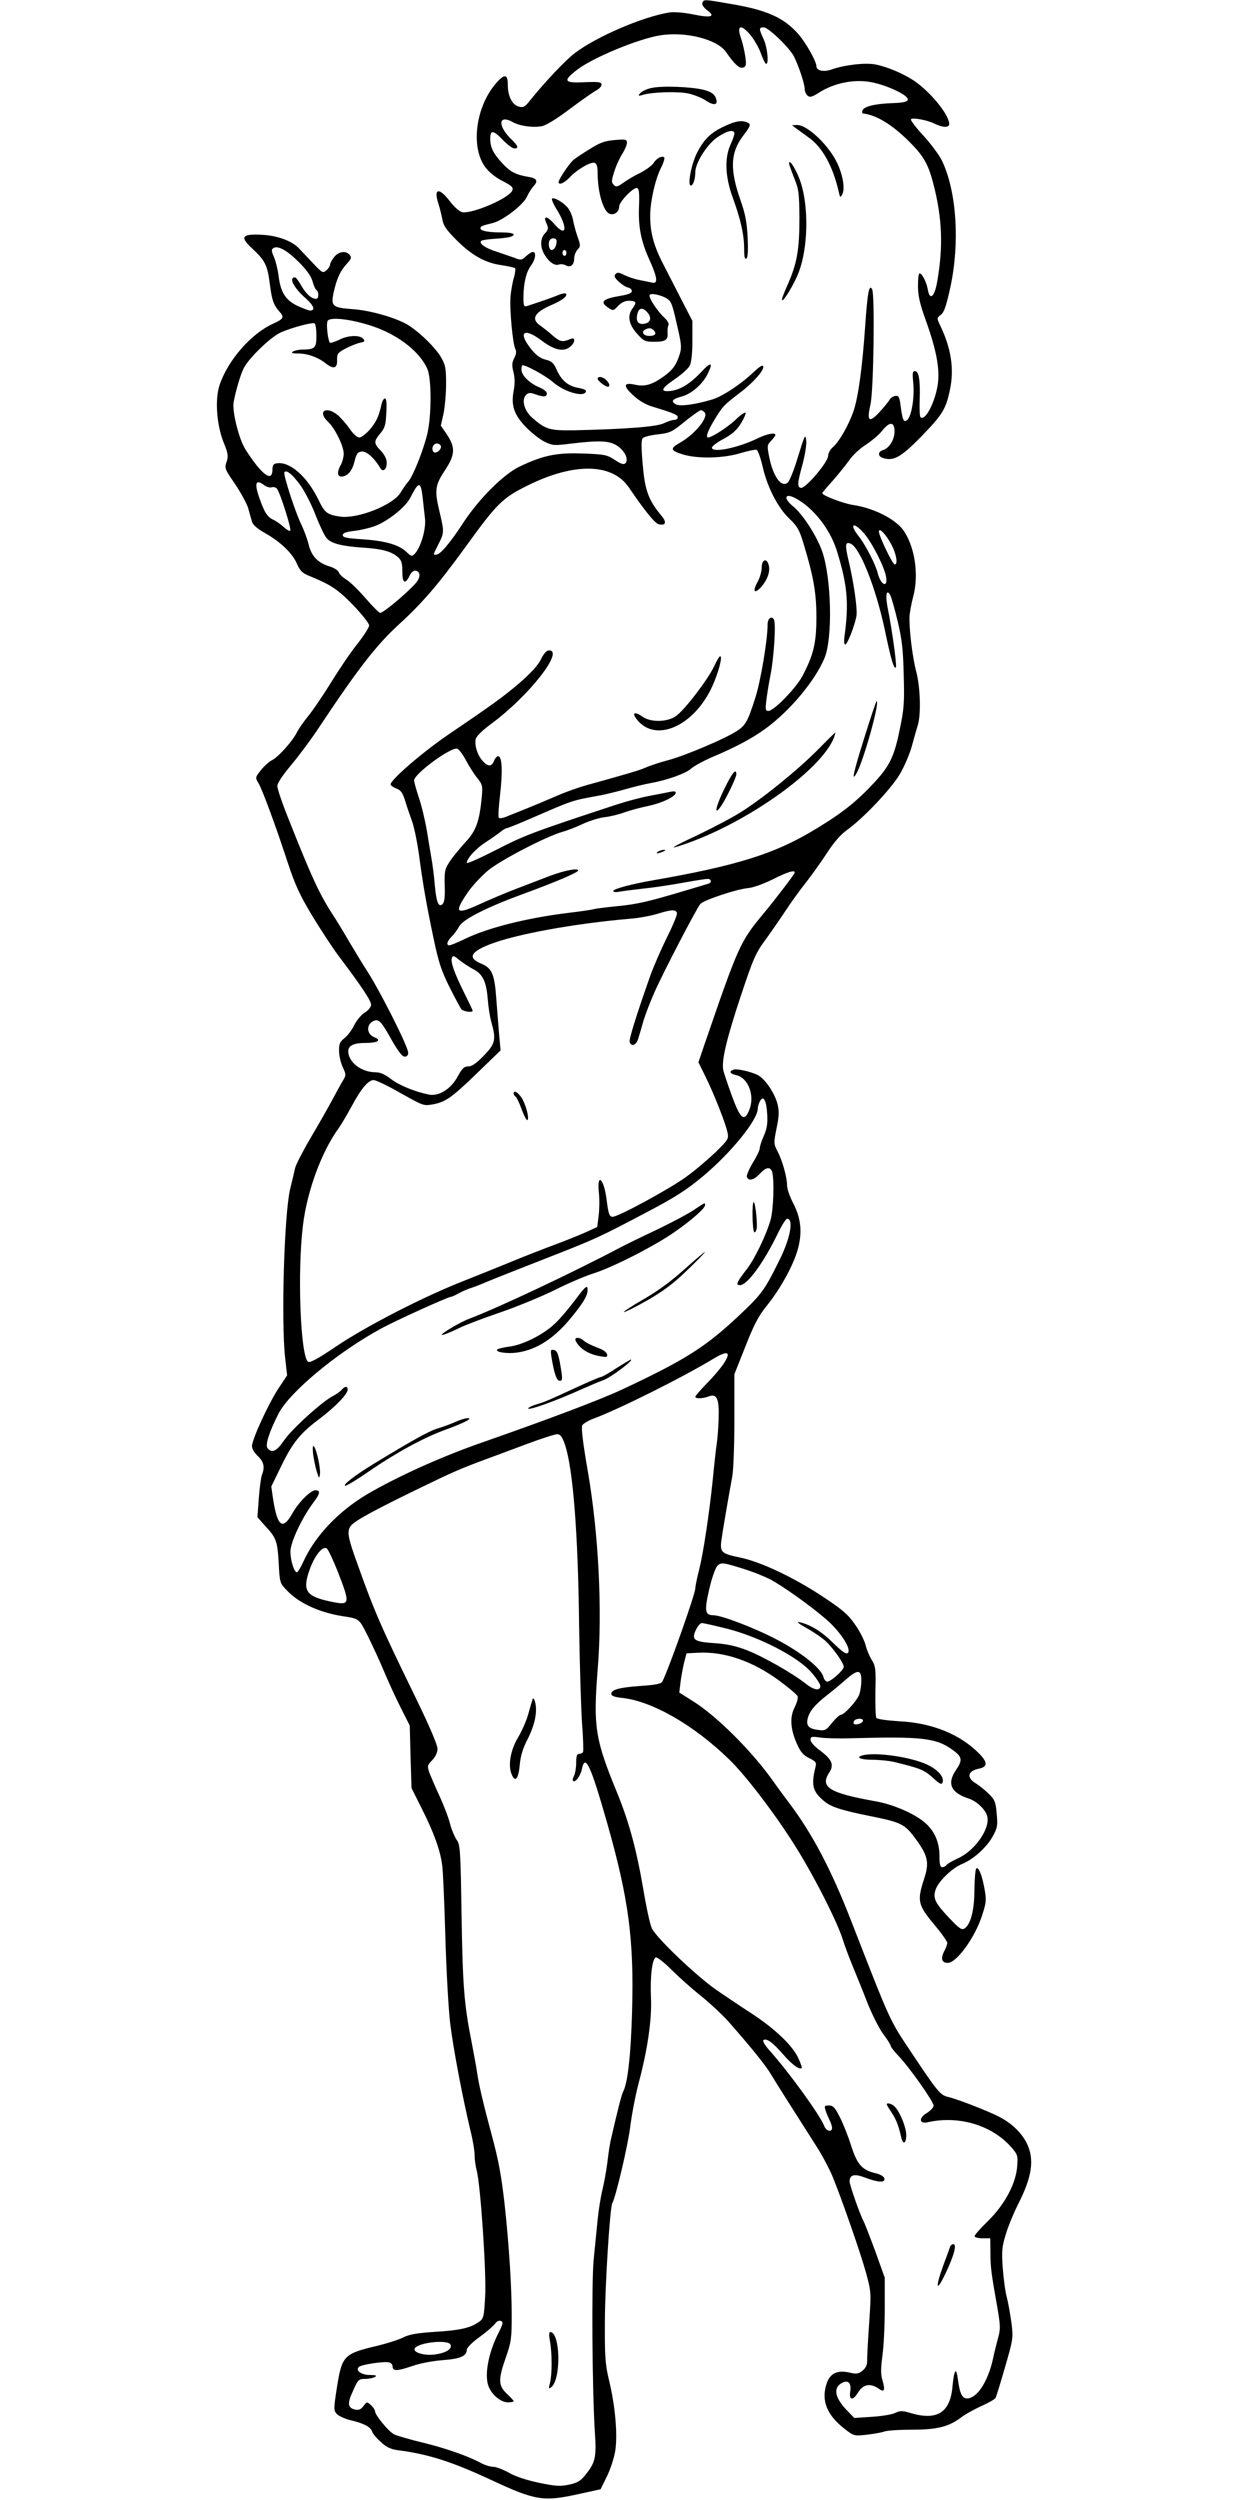 <?xml version="1.0" standalone="no"?>
<!DOCTYPE svg PUBLIC "-//W3C//DTD SVG 20010904//EN"
 "http://www.w3.org/TR/2001/REC-SVG-20010904/DTD/svg10.dtd">
<svg version="1.0" xmlns="http://www.w3.org/2000/svg"
 width="640pt" height="1280pt" viewBox="0 0 640 1280"
 preserveAspectRatio="xMidYMid meet">
<g transform="translate(0,1280) scale(0.1,-0.1)"
fill="#000000" stroke="none">
<path d="M3596 12785 c-3 -9 6 -23 24 -37 46 -33 22 -41 -70 -22 -50 10 -98
14 -124 10 -136 -22 -373 -124 -483 -208 -49 -37 -156 -151 -229 -242 -26 -33
-35 -38 -57 -32 -34 8 -57 53 -57 111 0 56 -16 59 -59 10 -110 -125 -134 -344
-48 -441 16 -20 49 -44 71 -56 55 -28 66 -37 59 -53 -15 -40 -210 -123 -258
-111 -14 4 -42 29 -62 56 -55 72 -84 66 -59 -11 8 -24 17 -62 21 -83 5 -31 21
-54 73 -106 78 -78 148 -117 232 -128 33 -5 63 -12 67 -15 3 -4 1 -24 -5 -46
-7 -21 -15 -65 -18 -97 -6 -63 11 -246 25 -272 6 -11 4 -26 -6 -45 -12 -24
-13 -38 -4 -72 7 -30 8 -60 1 -95 -14 -76 1 -122 62 -186 28 -29 71 -63 95
-75 43 -21 50 -21 139 -10 144 17 195 15 235 -12 39 -26 59 -71 41 -89 -8 -8
-22 -4 -54 17 -39 26 -51 29 -164 33 -133 5 -202 -9 -322 -66 -83 -39 -209
-165 -289 -287 -70 -107 -119 -165 -140 -165 -16 0 -17 -4 12 54 30 60 30 62
4 172 -25 105 -21 131 31 209 50 76 52 114 9 179 l-32 47 14 62 c7 34 13 103
13 153 0 80 -4 97 -26 135 -29 49 -103 122 -164 162 -56 37 -196 78 -287 84
-107 8 -114 15 -98 89 16 70 34 109 69 146 21 23 23 30 12 43 -19 23 -56 18
-79 -11 -12 -15 -21 -32 -21 -39 0 -6 -8 -20 -19 -29 -18 -16 -21 -14 -72 40
-30 32 -61 65 -70 74 -35 37 -112 65 -191 68 -101 5 -111 -11 -46 -71 65 -61
77 -84 89 -177 11 -87 19 -111 51 -147 25 -27 19 -37 -35 -61 -112 -51 -230
-186 -273 -314 -24 -74 -15 -201 20 -291 24 -58 26 -72 16 -102 -11 -32 -9
-37 44 -114 30 -45 60 -100 67 -124 6 -23 15 -53 19 -67 4 -17 27 -37 68 -60
79 -45 140 -103 163 -158 14 -33 28 -46 56 -58 116 -47 151 -70 231 -152 45
-47 82 -94 82 -104 0 -10 -26 -51 -58 -92 -33 -40 -93 -129 -135 -197 -42 -68
-95 -146 -118 -174 -22 -27 -49 -65 -59 -85 -24 -47 -95 -126 -127 -142 -15
-7 -40 -30 -57 -51 -29 -37 -30 -38 -13 -66 21 -35 91 -226 150 -407 38 -115
61 -165 125 -272 44 -72 104 -164 134 -204 120 -159 168 -232 168 -252 -1 -13
-14 -29 -33 -41 -18 -11 -41 -39 -53 -63 -11 -24 -34 -54 -50 -67 -24 -19 -29
-30 -28 -67 0 -24 9 -61 19 -82 17 -36 17 -41 3 -65 -9 -14 -34 -60 -56 -101
-22 -41 -72 -129 -111 -195 -39 -66 -75 -136 -80 -155 -4 -19 -16 -69 -26
-110 -30 -132 -46 -676 -25 -863 l10 -89 -45 -68 c-50 -76 -135 -260 -135
-295 0 -12 13 -34 30 -50 31 -30 37 -56 21 -97 -5 -13 -12 -67 -16 -120 l-7
-96 39 -44 c58 -62 63 -77 70 -191 5 -100 6 -103 42 -140 61 -65 166 -113 286
-132 86 -13 83 -11 130 -105 24 -49 61 -128 81 -177 20 -48 58 -131 84 -183
l48 -95 4 -160 5 -160 55 -110 c59 -117 93 -211 102 -285 4 -25 11 -187 16
-360 5 -173 16 -376 25 -450 16 -131 63 -377 104 -550 12 -47 21 -103 21 -125
0 -22 5 -56 10 -75 20 -69 51 -529 44 -648 -6 -106 -8 -114 -33 -131 -43 -30
-94 -42 -223 -50 -93 -6 -133 -13 -164 -29 -22 -11 -81 -30 -130 -42 -174 -41
-183 -50 -209 -214 -17 -110 -17 -117 -1 -135 10 -11 41 -25 69 -32 68 -16
104 -34 112 -58 3 -11 23 -35 45 -54 28 -27 51 -37 87 -42 156 -20 277 -59
477 -152 229 -107 269 -113 456 -71 l105 23 32 65 c18 36 37 95 43 131 13 84
0 229 -31 359 -20 83 -23 120 -22 300 0 179 26 591 38 610 17 28 78 287 91
385 8 66 28 170 44 230 46 173 68 326 63 435 -5 109 6 201 25 208 7 2 43 -26
80 -63 37 -37 105 -98 152 -135 47 -38 110 -97 140 -131 115 -130 192 -226
217 -269 25 -42 115 -184 235 -372 27 -42 63 -110 80 -150 49 -120 145 -396
173 -498 25 -94 26 -97 15 -255 -6 -88 -11 -174 -10 -192 0 -22 -7 -37 -24
-51 -22 -17 -31 -18 -69 -9 -61 13 -98 -5 -115 -58 -28 -85 1 -159 90 -229 49
-38 50 -39 114 -32 35 4 76 11 90 16 14 6 79 10 144 10 129 0 189 15 254 65
18 14 62 38 98 55 37 16 70 35 75 42 4 7 26 79 49 159 41 141 42 148 33 224
-6 42 -16 102 -24 132 -8 29 -17 98 -21 152 -6 86 -4 108 16 172 12 41 40 108
61 150 74 144 87 234 45 318 -29 55 -77 101 -144 135 -59 30 -217 91 -259 100
-39 9 -55 29 -192 235 -108 162 -100 145 -303 666 -102 263 -200 448 -317 603
-31 41 -69 93 -85 116 -108 152 -286 329 -405 404 l-73 46 6 50 c3 28 12 74
18 101 l13 50 60 3 c133 7 276 -42 412 -141 50 -37 94 -74 97 -82 3 -9 -4 -33
-15 -56 -26 -49 -23 -110 11 -187 18 -41 32 -58 62 -73 36 -18 39 -23 33 -47
-22 -91 -15 -123 41 -171 36 -32 88 -49 247 -81 149 -30 170 -40 222 -111 66
-89 74 -124 47 -207 -37 -113 -33 -134 48 -232 39 -46 70 -90 70 -98 0 -7 -7
-27 -16 -43 -19 -38 -12 -59 19 -59 44 0 137 127 174 239 23 70 24 81 14 139
-13 71 -30 114 -42 106 -5 -3 -9 -51 -10 -107 0 -108 -19 -180 -51 -201 -14
-9 -27 0 -78 54 -73 77 -84 101 -70 144 13 42 84 111 135 132 59 24 127 86
158 142 24 44 26 56 20 116 -5 61 -10 72 -42 103 -20 19 -48 42 -63 51 -50 29
-45 64 12 76 47 9 48 32 4 77 -97 99 -242 158 -409 166 -63 4 -113 11 -118 17
-4 6 -6 67 -5 136 3 112 1 129 -18 160 -12 19 -27 55 -33 80 -7 25 -31 72 -55
105 -34 49 -64 75 -166 142 -145 96 -314 176 -419 198 -96 20 -105 27 -98 85
6 46 38 232 56 329 6 29 11 160 11 289 l0 236 56 141 c43 110 67 156 107 206
69 85 133 199 159 283 27 90 21 165 -21 246 -17 32 -31 73 -31 89 0 42 -24
129 -49 176 -20 39 -20 43 -5 118 13 63 14 87 5 124 -15 57 -63 128 -100 148
-37 19 -110 35 -127 28 -23 -9 -16 -21 16 -28 62 -14 96 -106 66 -179 -26 -62
-45 -46 -89 74 -21 58 -41 117 -44 132 -9 48 16 156 89 376 65 195 76 221 127
290 31 43 78 111 105 152 27 41 73 105 102 141 29 37 77 104 107 150 36 56 71
96 103 119 83 59 226 210 271 286 23 39 51 104 62 145 11 41 25 90 31 109 16
57 12 192 -9 272 -20 75 -38 227 -34 288 2 19 10 63 19 97 30 113 7 259 -53
341 -43 57 -153 112 -258 127 -49 8 -155 48 -155 60 0 3 24 31 53 63 28 32 66
79 84 104 17 26 56 62 86 81 30 20 68 51 83 71 39 49 64 48 64 -3 0 -42 -27
-86 -60 -96 -26 -8 -26 -32 1 -40 54 -17 91 3 195 109 110 114 127 140 148
242 22 105 6 211 -50 327 -18 38 -18 39 3 55 17 13 28 46 49 142 49 228 32
488 -42 645 -13 28 -55 85 -94 128 -39 42 -69 81 -66 86 7 11 87 -4 125 -24
39 -19 71 -19 71 0 0 47 -96 165 -182 223 -55 36 -135 70 -196 82 -51 10 -158
-2 -225 -26 -39 -14 -77 -6 -77 17 0 25 -54 120 -92 164 -75 85 -162 124 -347
155 -139 24 -137 24 -145 5z m246 -164 c18 -22 42 -62 52 -90 10 -28 22 -54
27 -57 17 -10 9 81 -11 125 -25 54 -25 61 0 61 24 0 131 -103 155 -149 24 -48
55 -140 55 -166 0 -13 7 -28 15 -35 12 -10 23 -7 62 18 74 46 169 66 254 53
82 -13 201 -68 197 -91 -3 -11 -21 -16 -78 -18 -90 -3 -146 -17 -154 -37 -3
-8 -2 -15 2 -16 67 -7 147 -55 233 -140 77 -76 101 -117 128 -221 46 -177 51
-326 18 -508 -14 -74 -38 -89 -47 -30 -7 37 -29 80 -42 80 -5 0 -8 -29 -8 -64
0 -49 9 -90 39 -173 58 -162 75 -259 61 -340 -16 -91 -65 -181 -87 -159 -4 3
-6 46 -4 94 3 100 -5 142 -25 142 -12 0 -13 -12 -8 -63 7 -71 -9 -169 -31
-187 -18 -15 -24 -2 -34 73 -5 44 -10 52 -26 50 -11 -1 -24 -10 -30 -19 -5
-10 -29 -39 -52 -64 -54 -58 -66 -47 -46 40 16 71 23 566 8 590 -15 25 -23
-14 -35 -185 -15 -220 -36 -369 -60 -440 -25 -72 -72 -154 -104 -183 -15 -12
-26 -33 -26 -46 0 -32 -116 -168 -139 -164 -20 4 -19 22 9 125 12 46 20 97 18
115 -5 39 -6 37 -48 -99 -17 -56 -39 -108 -47 -114 -32 -27 -74 30 -94 128
-12 60 -12 64 9 86 12 13 22 26 22 30 0 14 -42 6 -88 -16 -101 -50 -237 -78
-237 -49 0 7 27 28 60 45 44 24 67 44 89 80 16 26 26 50 23 54 -4 3 -29 -14
-55 -40 -42 -38 -118 -87 -137 -87 -13 0 -2 32 29 84 46 76 49 80 137 147 72
55 129 122 115 136 -4 4 -23 -9 -44 -29 -65 -63 -162 -127 -214 -143 -91 -27
-166 -37 -188 -25 -27 15 -18 27 31 40 48 13 104 61 130 111 33 66 21 70 -33
12 -58 -61 -106 -89 -157 -95 -53 -5 -46 13 23 60 35 24 70 55 77 69 9 17 14
61 14 128 l0 102 -51 99 c-28 55 -72 140 -97 189 -50 96 -69 167 -68 253 1 75
26 184 55 242 14 27 21 52 16 55 -13 8 -38 -5 -54 -30 -8 -13 -39 -35 -68 -50
-29 -14 -68 -37 -87 -51 -30 -21 -37 -23 -49 -10 -12 12 -12 21 3 67 9 30 28
71 41 91 13 21 24 46 24 57 0 17 -6 19 -62 14 -51 -4 -76 -13 -128 -46 -36
-22 -74 -47 -84 -56 -21 -17 -76 -100 -76 -113 0 -18 28 -6 56 23 38 41 110
83 129 75 11 -4 15 -21 15 -58 1 -97 30 -193 62 -203 24 -8 48 11 48 37 0 25
75 102 92 95 10 -3 12 -26 10 -88 -5 -109 9 -182 53 -279 42 -93 45 -125 13
-117 -13 3 -41 9 -63 13 -22 4 -56 15 -77 25 -29 15 -38 16 -47 5 -8 -9 -4
-19 17 -38 15 -14 36 -28 47 -30 11 -2 20 -10 20 -18 0 -11 -18 -18 -60 -25
-90 -15 -106 -31 -60 -61 24 -16 26 -16 50 10 15 16 35 26 53 26 40 0 44 -8
20 -40 -28 -38 -18 -84 27 -132 30 -34 39 -38 82 -38 61 0 74 9 71 46 -1 16 1
34 5 40 3 6 -5 22 -19 35 -41 38 -87 110 -77 120 11 11 77 -7 97 -27 16 -15
21 -32 51 -166 14 -64 15 -83 4 -115 -18 -55 -37 -80 -86 -114 -57 -40 -93
-49 -140 -39 -61 14 -65 -5 -11 -54 31 -29 66 -49 105 -60 105 -32 123 -40
123 -53 0 -7 -8 -13 -18 -13 -11 0 -34 -8 -53 -17 -35 -18 -194 -30 -454 -36
-131 -2 -150 3 -220 64 -41 36 -56 92 -32 116 12 13 21 14 48 4 43 -15 59 -14
59 5 0 8 -17 22 -37 30 -51 21 -93 62 -93 91 0 13 2 23 5 23 21 0 119 -54 157
-87 61 -53 168 -81 168 -44 0 5 -17 11 -38 15 -51 8 -87 37 -111 91 -16 37
-26 46 -59 54 -29 8 -49 24 -76 58 -66 85 -32 107 59 38 65 -49 113 -59 147
-28 24 21 24 48 1 38 -44 -18 -54 -16 -92 16 -21 19 -51 42 -65 52 -49 34 -30
68 61 107 53 23 81 45 70 57 -4 3 -24 -1 -44 -10 -33 -13 -75 -28 -155 -54
-16 -5 -18 2 -18 48 1 71 14 126 39 160 23 31 28 69 9 69 -6 0 -22 -10 -35
-22 -21 -20 -27 -21 -56 -9 -18 6 -60 21 -93 32 -59 18 -94 43 -80 56 3 3 32
8 64 10 75 5 102 11 102 23 0 6 -28 10 -62 10 -70 0 -108 8 -108 21 0 11 6 13
66 28 52 14 155 94 172 134 8 18 23 42 34 54 25 27 17 41 -30 48 -62 11 -90
25 -132 71 -45 49 -60 80 -60 124 0 46 16 44 63 -5 24 -25 51 -45 60 -45 25 0
21 12 -18 50 -43 42 -61 88 -38 97 9 4 30 -1 46 -11 37 -21 104 -31 151 -22
22 4 76 37 142 87 59 44 120 87 135 95 16 8 29 22 29 30 0 14 -13 16 -87 13
-106 -5 -113 6 -38 64 79 61 312 158 425 176 129 21 292 -20 337 -85 44 -64
70 -87 88 -80 15 5 17 14 11 56 -4 27 -13 68 -21 91 -25 70 -3 79 47 20z
m-2312 -1163 c40 -40 63 -72 70 -98 6 -22 15 -42 20 -45 13 -8 13 -45 -1 -45
-24 0 -50 23 -75 65 -14 25 -29 45 -33 45 -35 0 -7 -54 55 -108 42 -38 50 -62
21 -62 -7 0 -35 11 -64 24 -61 29 -87 70 -97 156 -4 30 -14 72 -23 93 -14 32
-14 40 -3 47 23 14 69 -11 130 -72z m1784 -257 c25 -27 17 -55 -17 -59 -31 -4
-43 14 -33 53 8 30 27 32 50 6z m-1407 -71 c131 -44 242 -130 281 -219 22 -50
22 -242 -1 -336 -21 -84 -72 -212 -96 -240 -10 -11 -28 -37 -40 -57 -38 -64
-221 -136 -310 -123 -66 10 -78 19 -110 85 -58 120 -147 198 -213 188 -18 -2
-23 -10 -23 -33 -1 -49 -28 -42 -80 21 -25 32 -55 75 -66 97 -31 59 -60 185
-53 226 10 57 35 143 52 176 27 53 140 162 192 184 61 26 160 52 171 45 5 -3
9 -31 9 -63 0 -64 -7 -70 -75 -71 -16 0 -37 -5 -45 -10 -11 -7 -4 -10 28 -10
47 0 100 -19 139 -50 41 -32 60 -27 59 16 -1 33 3 38 44 60 25 13 58 26 73 29
24 5 27 8 17 20 -17 21 -79 19 -124 -5 -22 -10 -42 -17 -46 -15 -10 6 -21 92
-13 111 9 23 119 11 230 -26z m1442 -23 c14 -17 4 -27 -25 -27 -28 0 -42 19
-23 31 20 12 35 11 48 -4z m258 -418 c24 -24 -51 -114 -126 -156 -52 -29 -49
-40 16 -60 78 -23 208 -20 298 8 37 11 72 18 79 16 6 -3 20 -40 30 -83 23
-105 78 -213 137 -269 41 -39 52 -58 73 -128 51 -168 66 -252 66 -377 0 -131
-14 -192 -72 -302 -33 -62 -146 -178 -174 -178 -15 0 -16 7 -10 57 4 31 13 89
21 127 18 93 29 267 17 285 -14 20 -32 4 -32 -29 0 -76 -35 -285 -62 -370 -40
-126 -51 -145 -99 -175 -61 -39 -257 -122 -344 -146 -43 -11 -97 -29 -119 -39
-38 -16 -97 -33 -306 -91 -41 -12 -104 -34 -140 -50 -36 -15 -105 -45 -155
-65 -49 -20 -102 -41 -117 -47 -15 -6 -30 -8 -34 -4 -4 3 -1 55 6 114 14 121
11 194 -7 201 -7 2 -17 -8 -23 -22 -12 -32 -30 -33 -58 -3 -27 29 -44 82 -36
114 4 15 37 46 83 80 188 139 372 373 292 373 -13 0 -26 -15 -41 -45 -14 -30
-51 -70 -108 -120 -82 -70 -128 -104 -362 -263 -134 -91 -300 -234 -300 -258
0 -5 13 -15 29 -21 22 -8 32 -21 44 -59 8 -27 24 -74 35 -104 12 -31 28 -110
37 -175 20 -150 37 -250 76 -435 25 -119 40 -163 81 -245 28 -55 55 -106 60
-112 10 -12 58 -19 58 -8 0 3 -20 45 -44 93 -51 103 -70 157 -62 178 5 13 11
11 37 -11 18 -14 49 -35 70 -46 50 -25 69 -64 76 -152 3 -40 11 -94 19 -121
25 -89 20 -110 -39 -171 -38 -39 -61 -55 -79 -55 -22 0 -32 -10 -55 -52 -33
-63 -97 -103 -148 -92 -73 15 -153 48 -194 80 -31 24 -55 34 -79 34 -63 0
-124 40 -137 91 -10 41 16 59 85 59 63 0 86 14 47 29 -42 16 -43 69 -1 85 24
9 38 -6 90 -100 33 -57 53 -84 66 -84 11 0 18 7 18 20 0 32 -155 338 -221 435
-14 22 -50 81 -79 130 -29 50 -67 113 -85 140 -71 109 -111 197 -236 513 -27
68 -49 134 -49 147 0 16 27 56 74 112 40 48 103 133 139 188 200 301 291 418
404 523 126 115 204 206 343 397 166 230 193 256 325 321 238 117 431 112 515
-12 80 -118 132 -182 152 -188 37 -9 43 10 15 43 -66 79 -85 129 -96 260 -8
88 -8 127 -1 137 6 7 41 16 77 20 57 6 72 12 117 48 59 48 98 76 106 76 3 0
11 -5 17 -11z m-1351 -170 c10 -16 -23 -46 -36 -33 -6 6 -8 18 -4 27 7 19 29
22 40 6z m-717 -205 c22 -31 57 -99 77 -152 21 -53 46 -107 57 -118 23 -27 79
-41 187 -48 95 -6 144 -19 178 -49 18 -16 22 -31 22 -75 0 -59 15 -66 38 -18
8 16 20 26 30 24 28 -5 26 -38 -5 -70 -54 -58 -165 -149 -177 -146 -7 2 -41
36 -76 77 -35 40 -78 82 -96 93 -18 11 -36 27 -39 37 -3 10 -23 23 -45 30 -62
18 -96 54 -110 114 -7 28 -24 74 -37 101 -30 60 -94 257 -87 268 10 15 43 -12
83 -68z m-185 1 c11 -8 27 -13 37 -10 9 3 21 0 27 -7 16 -20 76 -208 68 -215
-3 -4 -19 5 -34 19 -15 14 -40 32 -57 39 -22 11 -36 29 -53 72 -43 108 -39
141 12 102z m810 -62 c3 -32 9 -80 12 -108 6 -54 -22 -149 -53 -181 -14 -14
-18 -13 -43 11 -38 36 -108 56 -225 64 -79 5 -100 9 -100 21 0 11 17 17 60 22
33 4 79 15 103 24 68 25 159 98 183 146 43 85 53 85 63 1z m1909 -4 c90 -48
176 -156 211 -267 55 -177 63 -269 40 -439 -4 -26 -2 -43 4 -43 10 0 47 93 57
146 6 33 -13 171 -42 291 -17 74 -15 90 11 80 48 -18 130 -225 176 -441 33
-158 47 -203 57 -193 6 7 -19 189 -42 304 -13 65 -6 101 13 66 6 -11 23 -71
38 -134 22 -91 28 -146 31 -274 4 -142 2 -174 -21 -283 -29 -142 -53 -190
-150 -290 -85 -89 -162 -147 -302 -230 -194 -115 -391 -176 -804 -248 -116
-20 -210 -45 -210 -56 0 -5 12 -7 28 -4 15 3 70 10 122 16 52 5 145 19 205 30
61 11 118 20 128 20 19 0 23 -19 5 -24 -7 -2 -58 -18 -113 -34 -194 -58 -251
-72 -359 -82 -60 -6 -112 -13 -116 -15 -4 -2 -62 -11 -131 -19 -211 -26 -410
-76 -526 -132 -39 -19 -76 -34 -82 -34 -18 0 -12 21 12 45 12 12 29 35 38 52
20 36 140 97 322 164 170 62 287 112 287 122 0 14 -71 0 -143 -27 -34 -13
-109 -42 -167 -64 -58 -22 -145 -59 -193 -81 -122 -56 -134 -46 -64 57 23 35
72 87 108 117 69 55 299 174 379 196 25 7 72 25 105 41 33 15 83 31 110 34 28
3 74 14 103 25 28 10 84 25 123 33 70 15 139 48 139 68 0 6 -11 8 -27 4 -16
-3 -62 -12 -103 -20 -41 -7 -120 -28 -175 -46 -422 -139 -466 -155 -612 -230
-84 -43 -153 -74 -153 -68 0 22 45 72 94 104 28 18 62 42 76 53 14 11 29 21
35 21 5 0 57 21 115 46 233 101 209 93 370 123 30 6 87 20 125 31 39 11 94 25
124 30 85 15 184 50 211 76 14 12 61 38 105 57 125 53 205 96 274 146 125 91
255 246 303 363 42 103 35 406 -12 544 -28 80 -101 193 -150 232 -51 42 -42
70 13 41z m352 -181 c42 -50 104 -172 112 -223 9 -58 -28 -40 -43 20 -10 43
-62 144 -95 186 -54 68 -31 82 26 17z m141 -60 c24 -47 32 -98 15 -98 -11 0
-81 146 -81 168 0 25 38 -16 66 -70z m-2181 -1100 c17 -31 43 -73 59 -92 27
-34 28 -40 22 -104 -12 -121 -30 -168 -84 -225 -26 -29 -62 -72 -78 -96 -27
-41 -29 -51 -27 -127 2 -60 -2 -85 -12 -94 -20 -17 -31 11 -39 100 -3 41 -11
100 -16 130 -5 30 -17 98 -25 150 -9 52 -27 128 -41 168 -13 40 -24 79 -24 86
0 33 184 169 220 163 8 -1 29 -28 45 -59z m1683 -578 c-4 -11 -97 -133 -156
-204 -124 -149 -130 -164 -310 -688 l-26 -77 36 -73 c42 -85 103 -238 113
-287 7 -31 3 -37 -61 -100 -38 -36 -103 -92 -146 -123 -78 -59 -352 -208 -381
-208 -17 0 -22 13 -32 94 -14 103 -49 133 -39 32 4 -35 3 -90 -1 -121 l-7 -57
-54 -25 c-29 -13 -100 -42 -156 -63 -57 -21 -152 -58 -213 -83 -60 -25 -175
-71 -255 -103 -206 -80 -502 -232 -658 -337 -99 -67 -136 -86 -145 -79 -39 32
-55 460 -26 697 21 177 96 380 184 500 12 17 41 66 65 110 49 92 86 135 113
135 10 0 60 -23 110 -51 148 -83 143 -81 190 -74 67 12 98 33 227 158 l123
119 -7 76 c-4 43 -10 127 -15 189 -9 126 -22 156 -77 179 -70 29 -56 60 44 99
134 52 430 106 717 131 44 3 107 15 140 25 72 22 94 24 101 5 3 -7 -20 -63
-51 -125 -30 -61 -69 -150 -86 -198 -75 -213 -110 -327 -105 -339 10 -25 34
-15 44 19 5 17 18 59 27 92 10 33 35 98 56 145 49 110 216 430 235 452 19 20
183 75 244 81 26 2 80 22 125 44 79 40 120 52 113 33z m-140 -1234 c3 -49 -1
-74 -17 -111 -12 -26 -21 -55 -21 -64 0 -9 -16 -43 -36 -75 -19 -32 -33 -65
-30 -72 9 -23 36 -16 66 16 33 36 55 38 64 8 11 -44 6 -195 -9 -245 -23 -79
-80 -196 -119 -248 -55 -71 -61 -85 -37 -85 37 0 122 116 195 268 19 39 40 72
46 72 34 0 17 -97 -35 -203 -82 -167 -94 -182 -218 -299 -167 -156 -270 -221
-587 -370 -110 -52 -368 -150 -740 -280 -201 -71 -419 -170 -571 -259 -146
-87 -265 -212 -325 -343 -14 -31 -29 -56 -34 -56 -14 0 -33 61 -33 106 0 48
60 175 119 253 33 43 36 61 9 61 -24 0 -86 -61 -117 -117 -50 -89 -77 -71 -99
67 l-10 69 50 103 c59 121 97 169 196 243 81 61 145 127 145 150 0 19 -14 19
-31 -1 -7 -8 -27 -23 -45 -32 -56 -29 -209 -168 -249 -226 -39 -57 -62 -68
-85 -41 -13 16 7 81 56 177 56 110 301 314 524 435 72 40 344 163 358 163 4 0
23 8 42 19 19 10 46 22 60 26 14 4 50 18 80 31 30 13 165 66 300 119 266 104
272 107 530 243 140 74 196 110 281 181 146 123 279 288 279 346 0 9 5 26 11
37 17 32 33 6 37 -66z m-223 -1278 c-15 -23 -54 -69 -87 -102 -32 -33 -58 -63
-58 -68 0 -10 38 -9 65 1 41 17 55 -4 55 -84 0 -41 -4 -107 -9 -147 -6 -40
-15 -125 -21 -188 -19 -184 -49 -381 -70 -465 -11 -43 -20 -87 -20 -97 0 -29
-136 -414 -169 -478 -6 -11 -35 -17 -112 -22 -110 -8 -149 -19 -149 -41 0 -10
17 -16 53 -20 155 -16 368 -138 550 -315 80 -77 220 -259 322 -418 99 -152
229 -406 260 -504 9 -30 32 -91 50 -135 18 -44 53 -129 76 -189 24 -60 60
-132 81 -160 21 -28 38 -55 38 -60 0 -6 18 -28 39 -51 54 -55 181 -235 181
-256 0 -9 -16 -26 -35 -38 -42 -24 -39 -57 4 -47 161 36 330 -15 430 -129 31
-36 33 -42 29 -96 -6 -89 -65 -198 -150 -281 -37 -36 -68 -71 -68 -77 0 -6 18
-11 40 -11 l40 0 1 -72 c0 -77 4 -105 35 -280 16 -94 17 -113 5 -155 -7 -26
-20 -76 -27 -111 -26 -116 -81 -201 -132 -202 -26 0 -38 24 -48 101 -8 62 -19
47 -27 -37 -11 -136 -78 -179 -214 -139 -43 13 -54 13 -79 1 -16 -8 -70 -17
-119 -20 l-91 -6 -36 37 c-61 63 -73 113 -33 139 35 23 56 5 48 -42 -7 -44 15
-46 40 -4 27 44 64 50 109 18 25 -18 31 -5 17 42 -10 32 -10 60 -1 129 7 49
12 158 12 244 l0 155 -48 134 c-27 73 -54 143 -60 154 -19 35 -72 187 -72 205
0 35 25 41 81 19 67 -25 102 -26 97 -4 -2 11 -21 22 -53 29 -64 17 -88 46
-119 145 -14 44 -39 107 -56 140 -25 50 -35 60 -56 60 -22 0 -24 -3 -18 -22 3
-13 13 -35 20 -50 8 -15 14 -34 14 -43 0 -24 -30 -17 -40 10 -21 55 -180 275
-283 390 -22 25 -34 46 -28 50 17 10 47 -12 102 -75 46 -53 83 -79 94 -68 2 2
-6 26 -19 53 -29 63 -123 152 -244 230 -51 33 -128 85 -172 115 -108 75 -313
272 -333 318 -9 20 -28 107 -42 192 -36 210 -74 351 -135 500 -113 275 -123
338 -100 631 25 302 5 695 -50 1014 -25 143 -35 226 -29 237 5 9 30 24 56 34
122 44 459 212 617 308 74 44 91 35 51 -26z m-812 -416 c41 -123 67 -455 72
-927 3 -198 10 -422 15 -498 6 -76 8 -143 5 -148 -4 -5 -13 -9 -21 -9 -10 0
-14 -13 -14 -46 0 -25 -5 -54 -11 -66 -6 -11 -8 -22 -5 -26 11 -11 38 25 45
59 17 83 44 25 130 -276 110 -388 138 -596 127 -970 -6 -214 -22 -359 -45
-403 -8 -15 -29 -96 -61 -237 -6 -22 -15 -78 -20 -125 -6 -47 -18 -111 -26
-144 -8 -32 -19 -100 -24 -150 -5 -50 -14 -140 -20 -201 -12 -108 -8 -680 6
-893 8 -119 2 -149 -42 -205 -30 -39 -44 -48 -89 -58 -45 -10 -67 -9 -155 9
-65 14 -121 32 -155 52 -29 16 -65 30 -80 30 -15 0 -44 9 -64 20 -66 36 -185
77 -301 105 -63 15 -127 34 -142 41 -29 15 -98 99 -98 119 0 6 -9 20 -21 31
-20 18 -21 18 -38 -5 -14 -18 -24 -22 -44 -18 -37 10 -40 31 -9 97 25 57 29
60 62 60 19 0 42 5 50 10 11 7 4 10 -26 10 -44 0 -75 23 -57 41 13 13 137 31
157 23 9 -3 16 -12 16 -19 0 -26 21 -26 95 -1 45 16 109 28 162 32 91 7 123
21 123 54 0 9 29 39 66 65 36 26 71 57 79 68 8 12 20 17 29 14 14 -5 12 -15
-13 -64 -49 -97 -71 -209 -51 -267 15 -45 63 -86 101 -86 16 0 29 3 29 6 0 3
-16 20 -35 38 -44 42 -45 73 -5 186 27 77 30 97 30 215 0 146 -14 363 -36 566
-17 150 -31 228 -68 364 -36 132 -65 254 -72 305 -3 25 -17 100 -30 168 -38
192 -45 282 -51 657 -5 323 -7 352 -25 375 -10 15 -26 52 -34 83 -8 32 -32 94
-53 140 -21 45 -44 99 -52 119 -12 36 -12 39 14 66 17 18 27 39 27 59 0 19
-42 117 -109 255 -181 371 -213 444 -300 688 -51 140 -56 171 -34 199 21 25
117 78 352 192 167 81 201 96 326 143 39 14 135 50 215 80 80 30 154 54 165
53 15 -2 25 -16 38 -55z m-1165 -645 c67 -173 66 -178 -35 -157 -125 26 -145
55 -110 157 26 77 70 132 91 114 7 -6 31 -57 54 -114z m2090 7 c40 -13 95 -35
123 -49 63 -33 203 -132 288 -205 73 -63 132 -153 112 -173 -8 -8 -28 5 -74
50 -62 61 -116 94 -172 107 -20 4 -9 -5 35 -30 36 -20 80 -50 98 -67 40 -38
92 -112 92 -131 0 -17 -66 -76 -84 -76 -8 0 -17 11 -20 24 -11 44 -116 128
-242 193 -115 60 -281 123 -322 123 -43 0 -46 23 -21 132 13 57 32 111 42 121
19 19 28 18 145 -19z m-95 -303 c164 -42 358 -142 428 -220 27 -30 49 -63 49
-73 0 -27 -32 -22 -74 11 -66 53 -222 141 -302 172 -57 22 -104 32 -166 36
-105 7 -119 17 -95 68 9 19 23 35 30 35 8 0 66 -13 130 -29z m687 -265 c0 -25
-5 -57 -11 -73 -12 -32 -77 -103 -94 -103 -7 0 -27 -19 -45 -41 -31 -39 -35
-41 -73 -36 -46 6 -60 21 -52 57 9 37 35 70 96 118 30 23 74 60 99 82 62 54
80 53 80 -4z m8 -208 c-5 -15 -48 -24 -48 -10 0 14 12 22 33 22 10 0 17 -5 15
-12z m-63 -88 c365 10 438 2 523 -60 49 -35 51 -52 17 -102 -48 -70 -27 -117
66 -147 39 -13 83 -54 93 -88 19 -62 -62 -179 -150 -218 -28 -13 -55 -28 -58
-34 -4 -6 -14 -11 -22 -11 -10 0 -14 14 -14 58 0 70 -25 126 -72 168 -53 47
-163 95 -253 111 -241 43 -288 73 -239 148 25 38 14 66 -43 109 -32 23 -53 46
-53 58 0 17 5 18 48 12 26 -4 97 -6 157 -4z m-2048 -3105 c8 -23 -24 -42 -80
-50 -51 -7 -111 9 -104 29 10 32 172 50 184 21z"/>
<path d="M3333 12349 c-23 -5 -47 -17 -55 -26 -12 -15 -10 -16 12 -9 49 15
182 19 236 7 29 -7 70 -23 90 -37 43 -29 65 -20 47 19 -8 17 -25 28 -60 37
-63 16 -217 22 -270 9z"/>
<path d="M3710 12154 c-71 -33 -105 -66 -141 -136 -30 -59 -50 -168 -32 -168
12 0 23 33 23 70 1 48 62 143 114 178 51 34 86 41 86 18 0 -8 -9 -33 -20 -57
-31 -69 -27 -164 11 -269 41 -112 59 -192 59 -263 0 -41 3 -56 11 -51 8 5 10
39 7 108 -4 78 -12 121 -36 189 -56 159 -53 245 13 332 39 51 42 60 19 69 -29
11 -59 6 -114 -20z"/>
<path d="M4077 12142 c12 -9 40 -29 62 -45 71 -49 126 -148 156 -282 6 -27 8
-28 17 -11 15 27 5 95 -24 158 -43 93 -153 198 -207 198 l-26 -1 22 -17z"/>
<path d="M4040 11964 c0 -6 12 -39 26 -75 24 -59 26 -76 27 -209 0 -162 -13
-232 -63 -344 -17 -38 -29 -70 -26 -73 8 -8 64 86 86 144 47 125 51 327 11
455 -19 60 -60 129 -61 102z"/>
<path d="M2826 11782 c-2 -4 8 -29 24 -54 58 -93 51 -147 -10 -77 -40 46 -62
47 -41 3 10 -23 9 -30 -9 -49 -25 -27 -26 -71 0 -112 22 -36 52 -56 73 -47 9
3 24 1 35 -5 24 -13 42 3 42 38 0 13 8 33 17 43 16 17 16 22 0 66 -9 26 -19
64 -23 85 -3 20 -15 48 -26 62 -23 29 -75 59 -82 47z m24 -216 c0 -25 -12 -46
-26 -46 -14 0 -20 41 -7 53 12 12 33 7 33 -7z m50 -61 c0 -8 -4 -15 -10 -15
-5 0 -10 7 -10 15 0 8 5 15 10 15 6 0 10 -7 10 -15z"/>
<path d="M3060 10861 c0 -11 39 -41 52 -41 13 0 9 18 -8 34 -17 18 -44 21 -44
7z"/>
<path d="M1954 10733 c-14 -65 -27 -92 -60 -132 -20 -22 -44 -41 -54 -41 -11
0 -32 18 -49 44 -17 24 -44 55 -61 70 -60 50 -107 20 -51 -33 37 -35 81 -125
81 -166 -1 -16 -7 -41 -15 -55 -20 -35 -19 -60 3 -60 31 1 55 28 67 77 10 40
16 49 37 51 24 3 64 -32 94 -83 14 -25 34 -10 34 26 0 19 -11 40 -30 61 -37
38 -37 48 -3 89 24 28 28 44 31 106 3 48 0 73 -7 73 -6 0 -13 -12 -17 -27z"/>
<path d="M3900 9894 c0 -20 -10 -54 -22 -75 -28 -51 -14 -63 23 -20 31 38 44
79 34 111 -11 35 -35 24 -35 -16z"/>
<path d="M3656 9388 c-33 -70 -154 -227 -196 -255 -45 -31 -130 -32 -171 -2
-40 28 -56 20 -28 -15 95 -121 291 -35 385 168 33 73 55 156 41 156 -4 0 -18
-24 -31 -52z"/>
<path d="M4427 9028 c-58 -184 -69 -235 -42 -188 36 62 122 370 103 370 -2 0
-30 -82 -61 -182z"/>
<path d="M4185 8959 c-104 -104 -275 -243 -390 -316 -44 -28 -143 -80 -220
-117 -140 -66 -160 -79 -75 -50 325 110 707 383 770 548 5 14 8 26 7 26 -1 0
-43 -41 -92 -91z"/>
<path d="M3707 8758 c-42 -87 -52 -135 -20 -92 24 31 83 152 83 169 0 35 -21
9 -63 -77z"/>
<path d="M3370 8440 c-18 -12 -2 -12 25 0 13 6 15 9 5 9 -8 0 -22 -4 -30 -9z"/>
<path d="M2630 7201 c0 -6 4 -12 10 -16 5 -3 19 -32 31 -65 12 -33 25 -57 29
-55 12 8 -9 85 -31 117 -20 28 -39 37 -39 19z"/>
<path d="M3853 6570 c2 -76 8 -97 20 -66 7 18 -4 135 -14 141 -4 3 -7 -31 -6
-75z"/>
<path d="M3551 6604 c-30 -20 -115 -65 -190 -101 -75 -35 -156 -75 -181 -88
-248 -131 -630 -311 -775 -366 -57 -21 -175 -94 -135 -83 14 4 50 19 80 34 30
15 125 51 210 80 85 29 211 81 280 115 69 35 157 72 195 84 97 30 302 134 410
207 92 63 165 127 165 144 0 14 1 14 -59 -26z"/>
<path d="M3504 6301 c-64 -58 -137 -112 -207 -152 -59 -34 -105 -64 -103 -67
3 -2 56 24 118 59 85 49 135 86 207 156 53 51 93 92 90 93 -3 0 -50 -40 -105
-89z"/>
<path d="M2947 6147 c-32 -43 -79 -99 -105 -123 -59 -57 -166 -111 -237 -119
-30 -4 -57 -11 -60 -15 -8 -14 54 -22 103 -15 102 14 195 76 284 188 61 75 80
111 76 140 -2 18 -14 7 -61 -56z"/>
<path d="M2949 5932 c20 -38 65 -66 124 -76 34 -6 38 -5 35 10 -2 11 -22 25
-52 35 -26 10 -56 25 -65 33 -25 23 -55 21 -42 -2z"/>
<path d="M2824 5849 c13 -80 26 -119 42 -119 12 0 14 8 9 43 -14 92 -21 112
-39 115 -17 4 -18 -1 -12 -39z"/>
<path d="M3156 5795 c-38 -25 -73 -45 -79 -45 -5 0 -64 -25 -131 -56 -148 -68
-152 -70 -198 -84 -21 -6 -40 -15 -43 -20 -10 -17 145 39 275 98 36 16 85 37
110 46 37 13 158 104 140 105 -3 0 -36 -20 -74 -44z"/>
<path d="M2332 5520 c-24 -11 -65 -26 -92 -34 -44 -13 -135 -64 -335 -186 -88
-54 -151 -103 -138 -107 6 -2 62 32 124 75 135 93 276 170 385 210 99 36 148
61 119 61 -11 0 -39 -8 -63 -19z"/>
<path d="M1603 5355 c4 -27 12 -68 19 -90 11 -35 12 -37 16 -15 5 29 -17 130
-31 145 -6 6 -7 -8 -4 -40z"/>
<path d="M4540 2025 c0 -2 11 -20 24 -40 24 -35 37 -69 50 -127 9 -41 26 -34
26 10 0 39 -30 114 -57 144 -14 16 -43 25 -43 13z"/>
<path d="M4865 1298 c-2 -7 -18 -50 -35 -96 -43 -119 -37 -143 11 -42 44 92
59 150 40 150 -6 0 -14 -6 -16 -12z"/>
<path d="M2727 4100 c-3 -8 -13 -42 -22 -75 -9 -33 -32 -86 -51 -118 -39 -64
-54 -142 -35 -190 18 -46 35 -27 42 45 4 46 15 83 37 127 38 72 54 142 43 191
-5 22 -10 29 -14 20z"/>
<path d="M2816 813 c11 -64 11 -170 0 -213 -8 -31 -7 -33 7 -22 51 42 46 282
-6 282 -6 0 -7 -17 -1 -47z"/>
<path d="M4418 3813 c-40 -10 -14 -23 47 -23 36 0 86 -5 112 -11 135 -33 155
-41 199 -81 36 -33 45 -37 50 -24 10 27 -24 66 -81 92 -84 39 -262 64 -327 47z"/>
</g>
</svg>
